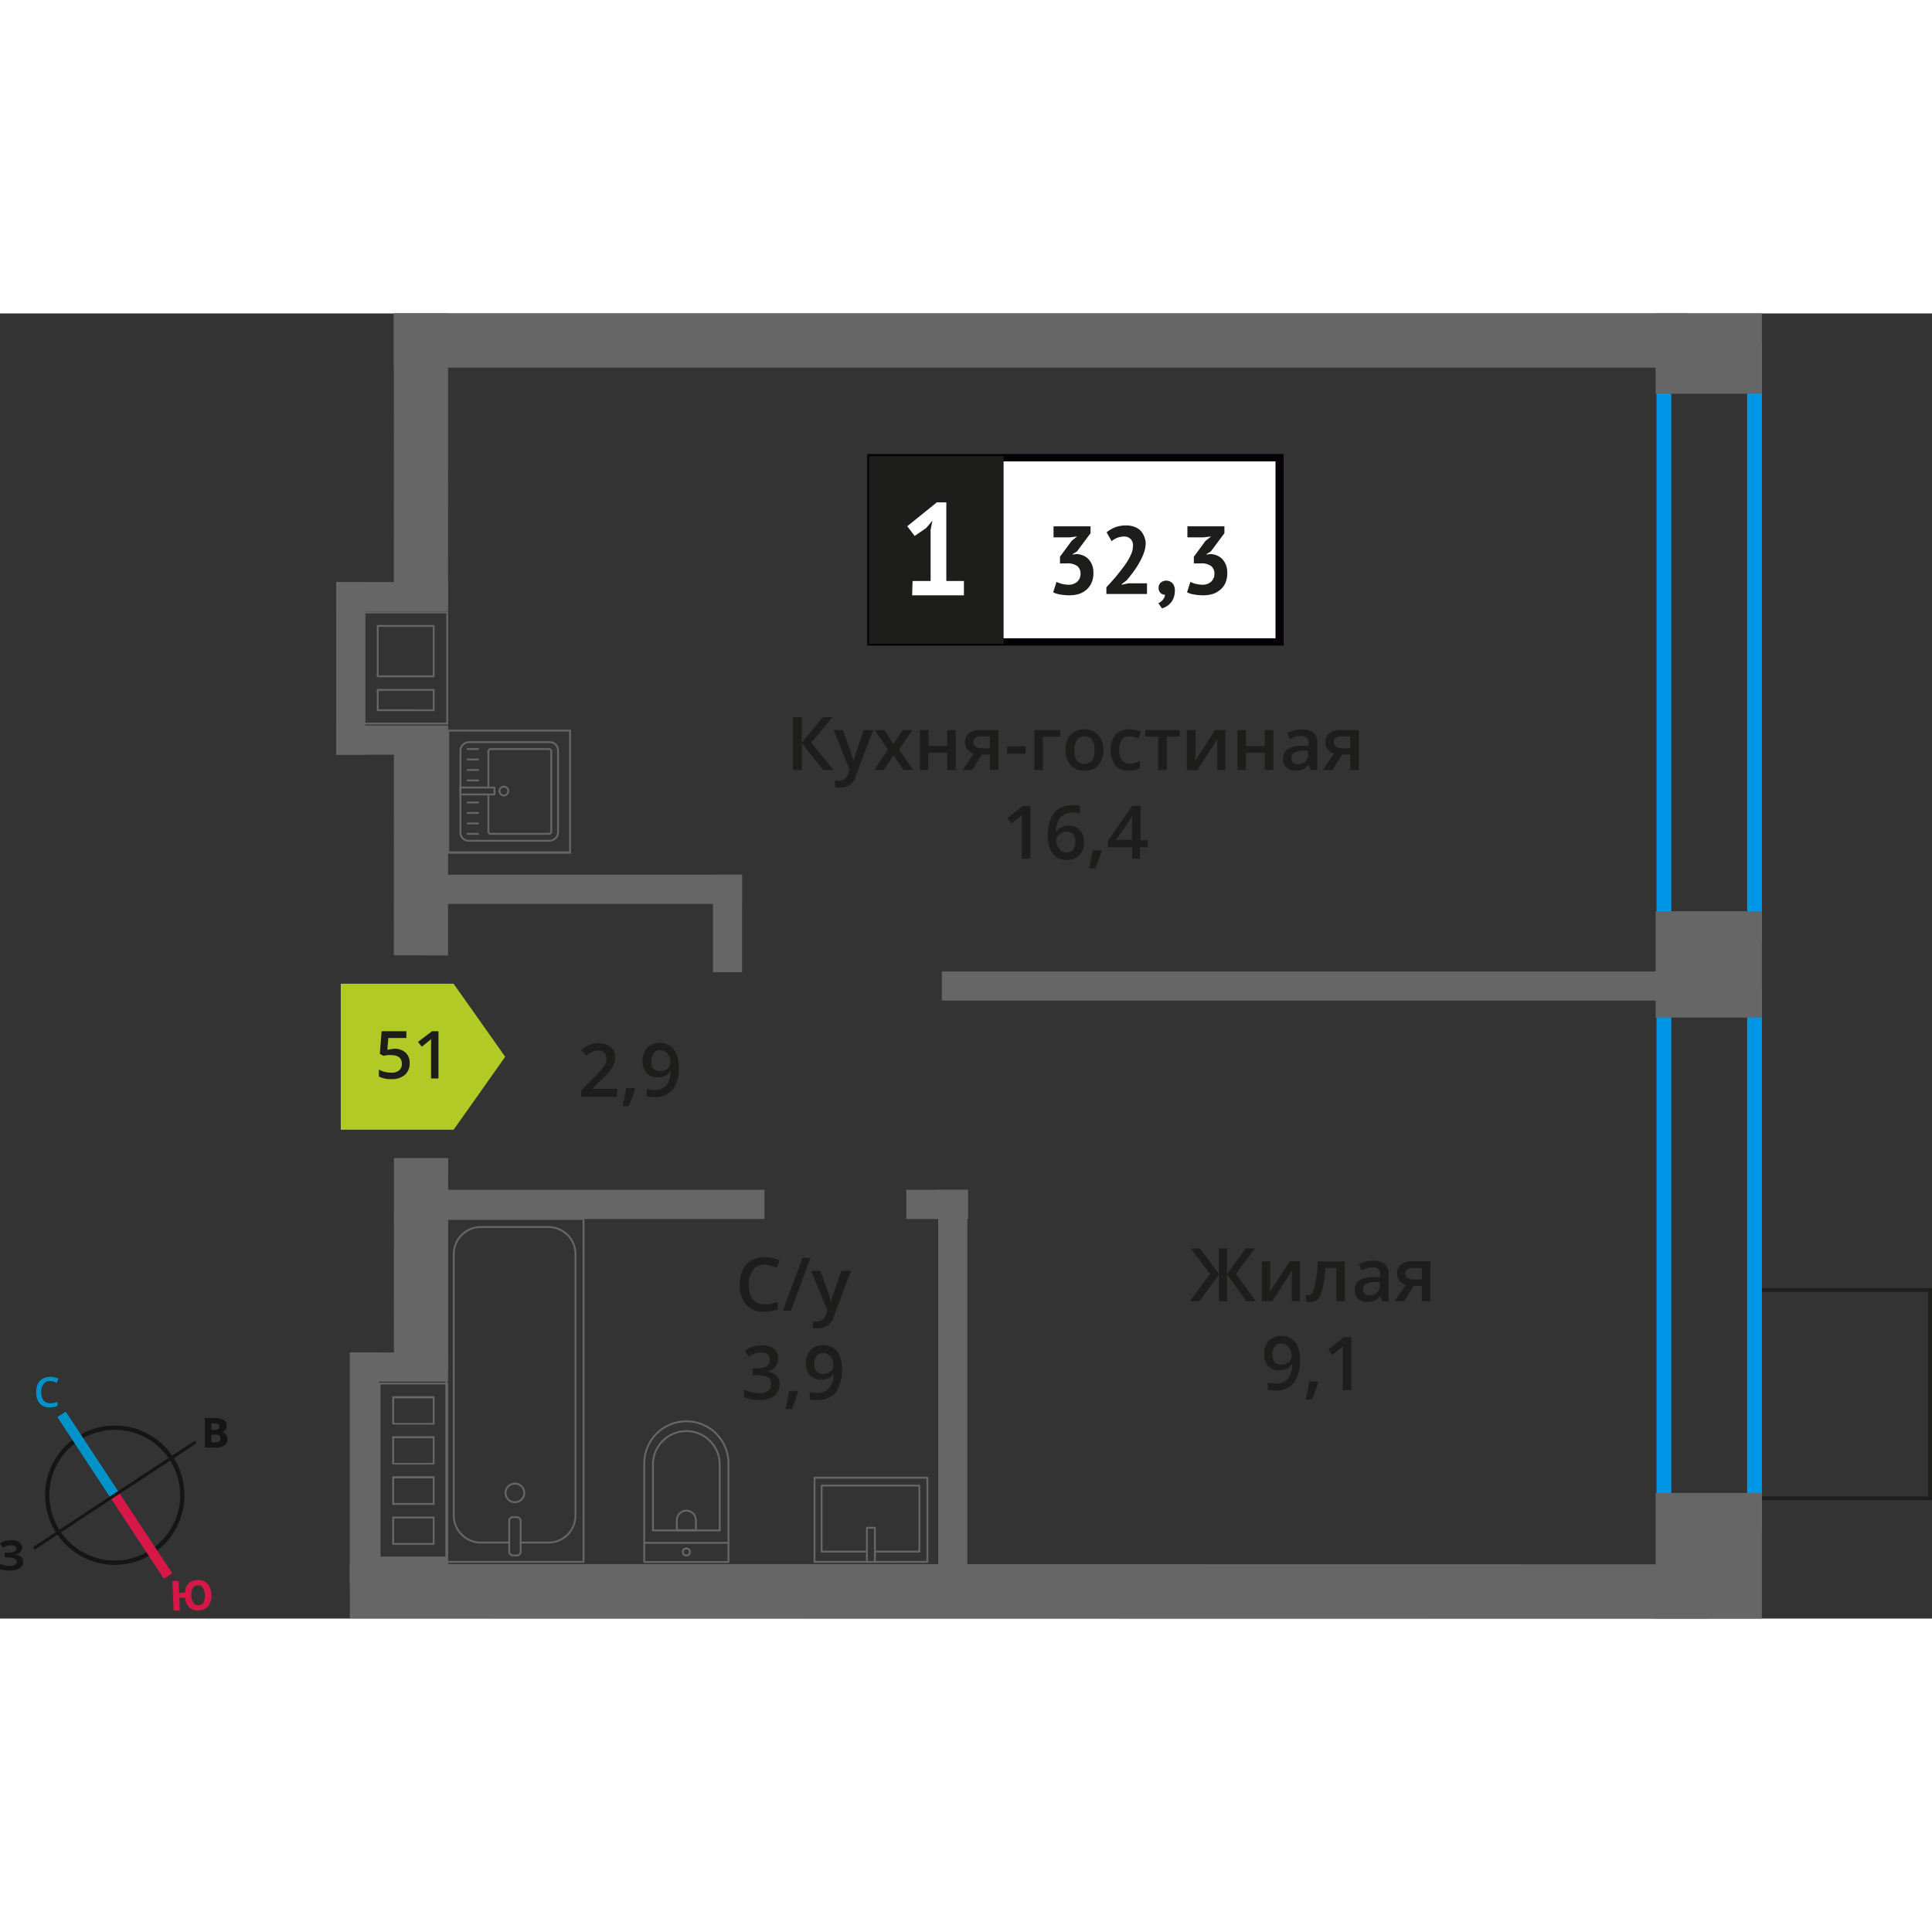 <svg id="Layer_1" data-name="Layer 1" xmlns="http://www.w3.org/2000/svg"   viewBox="0 0 261.08 176.37" width="200" height="200">
  <rect x="0" y="0" width="261.08" height="176.37" fill="#333333" stroke="none"/>
  <defs>
    <style>
      .cls-1, .cls-10, .cls-11, .cls-12, .cls-2 {
        fill: none;
      }

      .cls-1, .cls-8 {
        stroke: #1d1d1b;
        stroke-width: 0.5px;
      }

      .cls-1, .cls-10, .cls-11, .cls-12 {
        stroke-miterlimit: 10;
      }

      .cls-2 {
        stroke: #666;
        stroke-linecap: round;
        stroke-linejoin: round;
        stroke-width: 0.25px;
      }

      .cls-3 {
        fill: #666;
      }

      .cls-4, .cls-8 {
        fill: #1d1d1b;
      }

      .cls-5 {
        fill: #0096e7;
      }

      .cls-6 {
        fill: #fff;
      }

      .cls-7 {
        fill: #050007;
      }

      .cls-8 {
        stroke-miterlimit: 22.93;
      }

      .cls-9 {
        fill: #b2ca25;
        fill-rule: evenodd;
      }

      .cls-10 {
        stroke: #141515;
        stroke-width: 0.58px;
      }

      .cls-11 {
        stroke: #0093ca;
        stroke-width: 1.35px;
      }

      .cls-12 {
        stroke: #d61747;
        stroke-width: 1.35px;
      }

      .cls-13 {
        fill: #141515;
      }

      .cls-14 {
        fill: #0093ca;
      }

      .cls-15 {
        fill: #d61747;
      }
    </style>
  </defs>
  <g>
    <rect class="cls-1" x="237.29" y="131.97" width="23.53" height="28.15"/>
    <g>
      <g>
        <rect class="cls-2" x="62.15" y="58.01" width="13.32" height="13.19" rx="1.09" transform="translate(4.21 133.41) rotate(-90)"/>
        <path class="cls-2" d="M66,64.07V59.19a.32.32,0,0,1,.32-.32h7.86a.32.32,0,0,1,.32.32V70a.32.32,0,0,1-.32.32H66.29A.32.32,0,0,1,66,70V65"/>
        <circle class="cls-2" cx="68.09" cy="64.54" r="0.6"/>
        <rect class="cls-2" x="64.06" y="62.23" width="0.93" height="4.61" transform="translate(-0.02 129.06) rotate(-90)"/>
        <line class="cls-2" x1="63.19" y1="70.33" x2="64.6" y2="70.33"/>
        <line class="cls-2" x1="63.19" y1="68.92" x2="64.6" y2="68.92"/>
        <line class="cls-2" x1="63.19" y1="67.5" x2="64.6" y2="67.5"/>
        <line class="cls-2" x1="63.19" y1="66.09" x2="64.6" y2="66.09"/>
        <line class="cls-2" x1="63.19" y1="63.11" x2="64.6" y2="63.11"/>
        <line class="cls-2" x1="63.19" y1="61.7" x2="64.6" y2="61.7"/>
        <line class="cls-2" x1="63.19" y1="60.28" x2="64.6" y2="60.28"/>
        <line class="cls-2" x1="63.19" y1="58.87" x2="64.6" y2="58.87"/>
      </g>
      <path class="cls-3" d="M76.91,56.5V72.7H60.7V56.5H76.91m.25-.25H60.45V73H77.16V56.25Z"/>
    </g>
    <g>
      <path class="cls-4" d="M83.37,105.85H78.53V105l1.84-1.85a13.67,13.67,0,0,0,1.08-1.19,2.58,2.58,0,0,0,.39-.66,1.75,1.75,0,0,0,.12-.65,1,1,0,0,0-.29-.77,1.12,1.12,0,0,0-.8-.27,2.13,2.13,0,0,0-.79.15,3.76,3.76,0,0,0-.89.54l-.62-.75a3.91,3.91,0,0,1,1.16-.72,3.35,3.35,0,0,1,1.19-.21,2.39,2.39,0,0,1,1.6.52,1.77,1.77,0,0,1,.6,1.4,2.55,2.55,0,0,1-.17.92,4.3,4.3,0,0,1-.53.9,11.53,11.53,0,0,1-1.2,1.24L80,104.79v0h3.39Z"/>
      <path class="cls-4" d="M85.81,104.8a15.34,15.34,0,0,1-.86,2.33h-.84a24.28,24.28,0,0,0,.5-2.45h1.13Z"/>
      <path class="cls-4" d="M91.74,101.75a4.88,4.88,0,0,1-.85,3.15,3.1,3.1,0,0,1-2.56,1,3.5,3.5,0,0,1-.93-.08v-1a3.26,3.26,0,0,0,.87.12A2.23,2.23,0,0,0,90,104.4a3.07,3.07,0,0,0,.62-2h-.06a1.72,1.72,0,0,1-.69.63,2.22,2.22,0,0,1-1,.2,1.94,1.94,0,0,1-1.49-.59,2.33,2.33,0,0,1-.54-1.62,2.47,2.47,0,0,1,.63-1.78,2.22,2.22,0,0,1,1.71-.67,2.44,2.44,0,0,1,1.33.37,2.35,2.35,0,0,1,.87,1.08A4.15,4.15,0,0,1,91.74,101.75Zm-2.49-2.18a1.12,1.12,0,0,0-.91.38,1.66,1.66,0,0,0-.32,1.1,1.5,1.5,0,0,0,.29,1,1.13,1.13,0,0,0,.9.34,1.44,1.44,0,0,0,1-.34,1.05,1.05,0,0,0,.39-.81,1.91,1.91,0,0,0-.17-.82,1.39,1.39,0,0,0-.47-.59A1.12,1.12,0,0,0,89.25,99.57Z"/>
    </g>
    <path class="cls-5" d="M236.1,5.82V82.94H225.85V5.82H236.1m2-2H223.85V84.94H238.1V3.82Z"/>
    <path class="cls-5" d="M236.1,92.89v69.62H225.85V92.89H236.1m2-2H223.85v73.62H238.1V90.89Z"/>
    <g>
      <rect class="cls-2" x="60.31" y="122.37" width="18.55" height="46.34"/>
      <rect class="cls-2" x="68.81" y="162.66" width="1.55" height="5.18" rx="0.49"/>
      <path class="cls-2" d="M68.81,166.1H65a3.66,3.66,0,0,1-3.68-3.64V127.1A3.66,3.66,0,0,1,65,123.46h9.08a3.66,3.66,0,0,1,3.69,3.64v35.36a3.66,3.66,0,0,1-3.69,3.64H70.35"/>
      <ellipse class="cls-2" cx="69.58" cy="159.39" rx="1.27" ry="1.26"/>
    </g>
    <g>
      <path class="cls-2" d="M83.24,153.52H96.56a5.69,5.69,0,0,1,5.69,5.69v0a5.69,5.69,0,0,1-5.69,5.69H83.24a0,0,0,0,1,0,0V153.52a0,0,0,0,1,0,0Z" transform="translate(-66.46 251.96) rotate(-90)"/>
      <path class="cls-2" d="M86,153.2h8.91a4.51,4.51,0,0,1,4.51,4.51v0a4.51,4.51,0,0,1-4.51,4.51H86a0,0,0,0,1,0,0v-9A0,0,0,0,1,86,153.2Z" transform="translate(-64.96 250.46) rotate(-90)"/>
      <path class="cls-2" d="M91.43,161.81h1.34a1.29,1.29,0,0,1,1.29,1.29v0a1.29,1.29,0,0,1-1.29,1.29H91.43a0,0,0,0,1,0,0v-2.58A0,0,0,0,1,91.43,161.81Z" transform="translate(-70.35 255.85) rotate(-90)"/>
      <circle class="cls-2" cx="92.75" cy="167.37" r="0.48"/>
      <line class="cls-2" x1="87.05" y1="166.14" x2="98.44" y2="166.14"/>
    </g>
    <g>
      <rect class="cls-2" x="112" y="155.4" width="11.38" height="15.25" transform="translate(-45.33 280.71) rotate(-90)"/>
      <polyline class="cls-2" points="118.23 168.72 118.23 164.1 117.15 164.1 117.15 168.72"/>
      <polyline class="cls-2" points="118.23 167.32 124.24 167.32 124.24 158.4 111.03 158.4 111.03 167.32 117.15 167.32"/>
    </g>
    <rect class="cls-3" x="225.49" y="-1.76" width="10.85" height="14.36" transform="translate(225.49 236.34) rotate(-90)"/>
    <rect class="cls-3" x="223.73" y="80.78" width="14.36" height="14.36" transform="translate(142.95 318.88) rotate(-90)"/>
    <rect class="cls-3" x="222.42" y="160.7" width="16.98" height="14.36" transform="translate(63.03 398.79) rotate(-90)"/>
    <rect class="cls-3" x="53.22" width="174.83" height="7.33"/>
    <rect class="cls-3" x="37.13" y="16.09" width="39.51" height="7.33" transform="translate(76.65 -37.13) rotate(90.01)"/>
    <rect class="cls-3" x="42.68" y="68.88" width="28.41" height="7.33" transform="translate(129.44 15.67) rotate(90.01)"/>
    <rect class="cls-3" x="42.68" y="124.68" width="28.41" height="7.33" transform="translate(185.25 71.48) rotate(90.01)"/>
    <polygon class="cls-3" points="47.28 176.34 231.02 176.37 231.01 169.03 47.27 169 47.28 176.34"/>
    <g>
      <path class="cls-3" d="M60.31,40.53V55.31h-11V40.53h11m-9.39,8.63h7.81V42.1H50.92v7.06m0,4.58h7.81v-3H50.92v3m9.64-13.46H49.09V55.56H60.56V40.28Zm-9.39,8.63V42.35h7.31v6.56Zm0,4.58V51h7.31v2.5Z"/>
      <rect class="cls-3" x="35.74" y="46" width="23.32" height="3.94" transform="translate(95.37 0.57) rotate(90)"/>
      <rect class="cls-3" x="45.43" y="55.69" width="15.13" height="3.94" transform="translate(105.99 115.32) rotate(180)"/>
      <rect class="cls-3" x="45.43" y="36.3" width="15.13" height="3.94" transform="translate(105.99 76.54) rotate(180)"/>
    </g>
    <g>
      <path class="cls-3" d="M51.43,144.73h8.88V168H51.42V144.74h0m7.3,5.42v-3.84H53v3.83h5.72m0,5.4v-3.83H53v3.83h5.72m0,5.41v-3.83H53V161h5.72m0,5.41v-3.83H53v3.83h5.72m-7.55-21.89h0V168.2h9.39V144.49H51.18Zm7.3,5.42H53.26v-3.33h5.22v3.34Zm0,5.4H53.26V152h5.22v3.33Zm0,5.41H53.26v-3.33h5.22v3.33Zm0,5.41H53.26v-3.33h5.22v3.33Z"/>
      <rect class="cls-3" x="47.6" y="140.41" width="12.95" height="3.94"/>
      <rect class="cls-3" x="47.6" y="168.06" width="12.95" height="3.94"/>
      <rect class="cls-3" x="33.44" y="154.23" width="31.59" height="3.94" transform="matrix(0, 1, -1, 0, 205.44, 106.96)"/>
    </g>
    <rect class="cls-3" x="56.89" y="75.85" width="43.38" height="3.94" transform="translate(157.16 155.64) rotate(-180)"/>
    <rect class="cls-3" x="56.89" y="118.44" width="46.43" height="3.94" transform="translate(160.2 240.81) rotate(-180)"/>
    <rect class="cls-3" x="122.49" y="118.44" width="8.34" height="3.94" transform="translate(253.31 240.81) rotate(-180)"/>
    <rect class="cls-3" x="127.28" y="88.93" width="100.72" height="3.94" transform="translate(355.28 181.79) rotate(-180)"/>
    <rect class="cls-3" x="91.72" y="80.47" width="13.17" height="3.94" transform="translate(15.87 180.74) rotate(-90)"/>
    <rect class="cls-3" x="102.63" y="142.58" width="52.22" height="3.94" transform="translate(-15.8 273.29) rotate(-90)"/>
    <g>
      <g>
        <path class="cls-4" d="M112.65,61.7h-1.37l-2.94-3.62V61.7h-1.17V54.56h1.17V58l2.89-3.45h1.28L109.63,58Z"/>
        <path class="cls-4" d="M112.65,56.3h1.25l1.1,3.06a6.28,6.28,0,0,1,.33,1.23h0a4.66,4.66,0,0,1,.16-.65c.08-.26.49-1.47,1.24-3.64H118l-2.31,6.11a2.19,2.19,0,0,1-2.1,1.69,3.65,3.65,0,0,1-.74-.08v-.91a2.61,2.61,0,0,0,.59.06,1.23,1.23,0,0,0,1.17-1l.2-.5Z"/>
        <path class="cls-4" d="M120,58.94l-1.81-2.64h1.31l1.23,1.89L122,56.3h1.3l-1.82,2.64,1.91,2.76h-1.3l-1.33-2-1.33,2h-1.3Z"/>
        <path class="cls-4" d="M125.48,56.3v2.16H128V56.3h1.15v5.4H128V59.37h-2.55V61.7h-1.14V56.3Z"/>
        <path class="cls-4" d="M131.37,61.7h-1.29l1.51-2.22a1.57,1.57,0,0,1-.86-.56,1.54,1.54,0,0,1-.31-1,1.44,1.44,0,0,1,.54-1.2,2.37,2.37,0,0,1,1.5-.43h2.46v5.4h-1.15V59.62h-1.09Zm.16-3.76a.7.7,0,0,0,.32.62,1.51,1.51,0,0,0,.85.21h1.07V57.16h-1.25a1.18,1.18,0,0,0-.73.2A.71.71,0,0,0,131.53,57.94Z"/>
        <path class="cls-4" d="M136.09,59.5v-1h2.51v1Z"/>
        <path class="cls-4" d="M143.27,56.3v.89h-2.35V61.7h-1.14V56.3Z"/>
        <path class="cls-4" d="M149.1,59a2.94,2.94,0,0,1-.68,2.06,2.41,2.41,0,0,1-1.89.74,2.57,2.57,0,0,1-1.34-.34,2.23,2.23,0,0,1-.89-1A3.32,3.32,0,0,1,144,59a2.91,2.91,0,0,1,.67-2.05,2.41,2.41,0,0,1,1.9-.74,2.37,2.37,0,0,1,1.85.75A2.9,2.9,0,0,1,149.1,59Zm-3.93,0c0,1.24.46,1.87,1.38,1.87s1.37-.63,1.37-1.87-.46-1.85-1.38-1.85a1.18,1.18,0,0,0-1,.47A2.51,2.51,0,0,0,145.17,59Z"/>
        <path class="cls-4" d="M152.59,61.79a2.36,2.36,0,0,1-1.86-.71,3.61,3.61,0,0,1,0-4.15,2.48,2.48,0,0,1,1.93-.73,3.44,3.44,0,0,1,1.53.32l-.34.92a3.53,3.53,0,0,0-1.2-.29c-.94,0-1.4.62-1.4,1.87a2.17,2.17,0,0,0,.35,1.36,1.21,1.21,0,0,0,1,.46,3,3,0,0,0,1.45-.38v1a2.67,2.67,0,0,1-.66.26A4.1,4.1,0,0,1,152.59,61.79Z"/>
        <path class="cls-4" d="M159.42,56.3v.89h-1.75V61.7h-1.16V57.19h-1.75V56.3Z"/>
        <path class="cls-4" d="M161.56,56.3v2.76c0,.33,0,.8-.07,1.42l2.71-4.18h1.4v5.4h-1.11V59c0-.15,0-.4,0-.73s0-.58,0-.73l-2.7,4.18h-1.41V56.3Z"/>
        <path class="cls-4" d="M168.38,56.3v2.16h2.54V56.3h1.15v5.4h-1.15V59.37h-2.54V61.7h-1.15V56.3Z"/>
        <path class="cls-4" d="M177.09,61.7l-.23-.76h0a2.12,2.12,0,0,1-.78.67,2.52,2.52,0,0,1-1,.18,1.7,1.7,0,0,1-1.24-.43,1.58,1.58,0,0,1-.45-1.21,1.43,1.43,0,0,1,.62-1.26,3.53,3.53,0,0,1,1.89-.47l.93,0v-.29a1.1,1.1,0,0,0-.24-.78,1,1,0,0,0-.75-.25,2.61,2.61,0,0,0-.79.12,6,6,0,0,0-.74.29l-.37-.82a3.93,3.93,0,0,1,1-.35,4.45,4.45,0,0,1,1-.12,2.34,2.34,0,0,1,1.56.45,1.76,1.76,0,0,1,.52,1.41V61.7Zm-1.71-.79a1.41,1.41,0,0,0,1-.35,1.24,1.24,0,0,0,.37-1v-.47l-.69,0a2.41,2.41,0,0,0-1.18.27.84.84,0,0,0-.37.74.72.72,0,0,0,.22.56A.92.92,0,0,0,175.38,60.91Z"/>
        <path class="cls-4" d="M180.06,61.7h-1.28l1.5-2.22a1.53,1.53,0,0,1-1.17-1.55,1.42,1.42,0,0,1,.55-1.2,2.32,2.32,0,0,1,1.49-.43h2.46v5.4h-1.15V59.62h-1.09Zm.17-3.76a.68.68,0,0,0,.32.62,1.47,1.47,0,0,0,.84.21h1.07V57.16h-1.25a1.16,1.16,0,0,0-.72.2A.71.71,0,0,0,180.23,57.94Z"/>
        <path class="cls-4" d="M139.24,73.7h-1.15V69.09c0-.55,0-1,0-1.31a3.49,3.49,0,0,1-.27.26l-1.1.9-.58-.73,2.1-1.65h1Z"/>
        <path class="cls-4" d="M141.6,70.65q0-4.19,3.41-4.19a3.94,3.94,0,0,1,.91.09v1a3.17,3.17,0,0,0-.86-.1,2.24,2.24,0,0,0-1.72.61,3,3,0,0,0-.63,2h.06a1.6,1.6,0,0,1,.65-.61,2.1,2.1,0,0,1,1-.22,2,2,0,0,1,1.52.6,2.33,2.33,0,0,1,.54,1.62,2.44,2.44,0,0,1-.63,1.77,2.25,2.25,0,0,1-1.71.65,2.33,2.33,0,0,1-1.33-.37,2.36,2.36,0,0,1-.88-1.07A4.34,4.34,0,0,1,141.6,70.65Zm2.49,2.2a1.13,1.13,0,0,0,.91-.38,1.69,1.69,0,0,0,.32-1.09,1.44,1.44,0,0,0-.3-1,1.13,1.13,0,0,0-.9-.35,1.39,1.39,0,0,0-.68.16,1.24,1.24,0,0,0-.5.43,1,1,0,0,0-.18.57,1.84,1.84,0,0,0,.37,1.15A1.17,1.17,0,0,0,144.09,72.85Z"/>
        <path class="cls-4" d="M148.86,72.65A16.51,16.51,0,0,1,148,75h-.84a24.28,24.28,0,0,0,.5-2.45h1.13Z"/>
        <path class="cls-4" d="M155.05,72.14h-1V73.7H153V72.14h-3.26v-.89L153,66.54h1.12v4.65h1Zm-2.08-1v-1.8c0-.63,0-1.16.05-1.56h0a5.43,5.43,0,0,1-.43.78l-1.77,2.58Z"/>
      </g>
      <g>
        <rect class="cls-6" x="117.69" y="19.53" width="54.7" height="24.87"/>
        <path class="cls-7" d="M172.38,20h-54.1V43.9h54.1Zm-54.64-1h55.73V44.89H117.19V19Z"/>
        <rect class="cls-8" x="117.69" y="19.53" width="17.68" height="24.87"/>
        <g>
          <path class="cls-4" d="M144.36,36.66a1.71,1.71,0,0,0,1.24-.43,1.46,1.46,0,0,0,.42-1,1.32,1.32,0,0,0-.44-1.09,2.22,2.22,0,0,0-1.4-.36h-.94v-.9l1.58-2.15.74-.59-1,.12h-2.19V28.77h5v.93l-1.84,2.47-.58.35v.06l.55-.07a2.9,2.9,0,0,1,.87.2,2.36,2.36,0,0,1,.72.49,2.71,2.71,0,0,1,.49.79,3.08,3.08,0,0,1,.18,1.09,3.22,3.22,0,0,1-.26,1.33,2.64,2.64,0,0,1-.7.94,3,3,0,0,1-1,.56,4.47,4.47,0,0,1-1.29.18,7,7,0,0,1-1.19-.1,3.42,3.42,0,0,1-1-.3l.45-1.41a4.15,4.15,0,0,0,.75.27A3.74,3.74,0,0,0,144.36,36.66Z"/>
          <path class="cls-4" d="M154.82,31a4,4,0,0,1-.24,1.35,8,8,0,0,1-.62,1.33,10.46,10.46,0,0,1-.82,1.26c-.3.41-.59.78-.88,1.12l-.69.53v.07l.94-.19H155v1.44h-5.49V37c.21-.21.44-.47.7-.76s.53-.6.79-.92.53-.67.78-1a11,11,0,0,0,.68-1,6.64,6.64,0,0,0,.48-1,3,3,0,0,0,.17-.94,1.29,1.29,0,0,0-.3-.88,1.26,1.26,0,0,0-1-.35,2.58,2.58,0,0,0-1.59.63l-.68-1.2a4.32,4.32,0,0,1,1.16-.68,4.1,4.1,0,0,1,1.52-.25,3.09,3.09,0,0,1,1,.16,2.29,2.29,0,0,1,.81.45,2.17,2.17,0,0,1,.53.75A2.62,2.62,0,0,1,154.82,31Z"/>
          <path class="cls-4" d="M156.57,37.07a.9.9,0,0,1,.29-.7,1.18,1.18,0,0,1,1.59.1,1.45,1.45,0,0,1,.31,1,2.57,2.57,0,0,1-.18,1,2.21,2.21,0,0,1-1,1.15,3.07,3.07,0,0,1-.55.24l-.5-.7a1.65,1.65,0,0,0,.62-.47,1.21,1.21,0,0,0,.28-.69.71.71,0,0,1-.56-.19A.89.89,0,0,1,156.57,37.07Z"/>
          <path class="cls-4" d="M162.46,36.66a1.69,1.69,0,0,0,1.23-.43,1.46,1.46,0,0,0,.42-1,1.32,1.32,0,0,0-.44-1.09,2.22,2.22,0,0,0-1.4-.36h-.94v-.9l1.58-2.15.75-.59-1,.12h-2.2V28.77h5v.93l-1.84,2.47-.58.35v.06l.55-.07a2.77,2.77,0,0,1,.87.2,2.36,2.36,0,0,1,.72.49,2.71,2.71,0,0,1,.49.79,3.08,3.08,0,0,1,.18,1.09,3.39,3.39,0,0,1-.25,1.33,2.66,2.66,0,0,1-.71.94,3,3,0,0,1-1,.56,4.47,4.47,0,0,1-1.29.18,7,7,0,0,1-1.19-.1,3.42,3.42,0,0,1-1-.3l.45-1.41a4,4,0,0,0,.76.27A3.68,3.68,0,0,0,162.46,36.66Z"/>
        </g>
        <path class="cls-6" d="M123.32,36.16h2.44V29.23L126,28l-.84,1-1.56,1.07-1-1.31,4-3.23h1.28V36.16h2.38v1.93h-7Z"/>
      </g>
    </g>
    <g>
      <path class="cls-4" d="M163.52,129.8l-2.6-3.45h1.25l2.54,3.46v-3.46h1.1v3.46l2.54-3.46h1.25L167,129.8l2.72,3.69h-1.29l-2.62-3.62v3.62h-1.1v-3.62l-2.62,3.62h-1.3Z"/>
      <path class="cls-4" d="M171.64,128.09v2.76c0,.33,0,.8-.07,1.43l2.71-4.19h1.4v5.4h-1.11v-2.72c0-.15,0-.39,0-.73s0-.58.05-.73l-2.7,4.18h-1.4v-5.4Z"/>
      <path class="cls-4" d="M181.75,133.49h-1.16V129h-1.48a20.86,20.86,0,0,1-.37,2.72,3.63,3.63,0,0,1-.61,1.43,1.19,1.19,0,0,1-1,.44,1.67,1.67,0,0,1-.63-.1v-.9a1.15,1.15,0,0,0,.36.07c.34,0,.6-.38.79-1.12a20.45,20.45,0,0,0,.44-3.43h3.63Z"/>
      <path class="cls-4" d="M186.77,133.49l-.23-.76h0a2.26,2.26,0,0,1-.78.68,2.71,2.71,0,0,1-1,.17,1.7,1.7,0,0,1-1.24-.43,1.58,1.58,0,0,1-.45-1.21,1.43,1.43,0,0,1,.62-1.26,3.54,3.54,0,0,1,1.89-.46l.93,0v-.29a1.12,1.12,0,0,0-.24-.78,1,1,0,0,0-.75-.25,2.61,2.61,0,0,0-.79.12,6,6,0,0,0-.74.29l-.37-.82a4.51,4.51,0,0,1,1.95-.47,2.34,2.34,0,0,1,1.56.45,1.76,1.76,0,0,1,.52,1.41v3.64Zm-1.71-.78a1.46,1.46,0,0,0,1-.35,1.28,1.28,0,0,0,.37-1v-.47l-.69,0a2.41,2.41,0,0,0-1.18.27.84.84,0,0,0-.37.74.7.7,0,0,0,.22.56A.93.93,0,0,0,185.06,132.71Z"/>
      <path class="cls-4" d="M189.75,133.49h-1.29l1.5-2.22a1.53,1.53,0,0,1-1.17-1.55,1.46,1.46,0,0,1,.55-1.2,2.32,2.32,0,0,1,1.49-.43h2.46v5.4h-1.15v-2.08h-1.09Zm.16-3.76a.7.7,0,0,0,.32.62,1.49,1.49,0,0,0,.84.21h1.07V129h-1.25a1.1,1.1,0,0,0-.72.2A.68.68,0,0,0,189.91,129.73Z"/>
      <path class="cls-4" d="M175.68,141.4a4.86,4.86,0,0,1-.85,3.14,3.1,3.1,0,0,1-2.56,1,4.13,4.13,0,0,1-.93-.07v-1a2.91,2.91,0,0,0,.87.13A2.23,2.23,0,0,0,174,144a3,3,0,0,0,.62-2h-.06a1.72,1.72,0,0,1-.69.63,2.22,2.22,0,0,1-1,.2,1.94,1.94,0,0,1-1.49-.59,2.33,2.33,0,0,1-.54-1.62,2.47,2.47,0,0,1,.63-1.78,2.25,2.25,0,0,1,1.71-.66,2.35,2.35,0,0,1,1.33.37,2.28,2.28,0,0,1,.87,1.07A4.16,4.16,0,0,1,175.68,141.4Zm-2.49-2.19a1.1,1.1,0,0,0-.91.39,1.61,1.61,0,0,0-.32,1.09,1.5,1.5,0,0,0,.29,1,1.13,1.13,0,0,0,.9.35,1.45,1.45,0,0,0,1-.35,1.05,1.05,0,0,0,.39-.81,1.84,1.84,0,0,0-.17-.81,1.36,1.36,0,0,0-.47-.6A1.12,1.12,0,0,0,173.19,139.21Z"/>
      <path class="cls-4" d="M178.13,144.44a17,17,0,0,1-.86,2.34h-.84a25,25,0,0,0,.5-2.46h1.13Z"/>
      <path class="cls-4" d="M182.6,145.49h-1.15v-4.61c0-.55,0-1,0-1.31-.07.08-.17.16-.28.26l-1.09.9-.58-.73,2.1-1.65h1Z"/>
    </g>
    <g>
      <path class="cls-4" d="M103.35,128.53a1.93,1.93,0,0,0-1.58.71,3,3,0,0,0-.58,2,3.15,3.15,0,0,0,.55,2,2,2,0,0,0,1.61.67,4.31,4.31,0,0,0,.88-.09c.28-.06.58-.14.88-.23v1a5.37,5.37,0,0,1-1.9.32,3.05,3.05,0,0,1-2.41-1,4,4,0,0,1-.84-2.72,4.44,4.44,0,0,1,.41-1.95,2.87,2.87,0,0,1,1.18-1.28,3.62,3.62,0,0,1,1.81-.44,4.44,4.44,0,0,1,2,.46l-.42,1a5,5,0,0,0-.76-.3A2.7,2.7,0,0,0,103.35,128.53Z"/>
      <path class="cls-4" d="M109.53,127.63l-2.66,7.14h-1.08l2.66-7.14Z"/>
      <path class="cls-4" d="M109.61,129.37h1.25l1.1,3.06a6.67,6.67,0,0,1,.33,1.23h0a4.66,4.66,0,0,1,.16-.65c.08-.26.49-1.47,1.24-3.64H115l-2.31,6.12a2.19,2.19,0,0,1-2.1,1.68,3.65,3.65,0,0,1-.74-.08v-.91a2.61,2.61,0,0,0,.59.06,1.22,1.22,0,0,0,1.17-1l.2-.51Z"/>
      <path class="cls-4" d="M105.13,141.27a1.67,1.67,0,0,1-.39,1.13,2,2,0,0,1-1.11.61v0a2.19,2.19,0,0,1,1.29.53,1.57,1.57,0,0,1,.42,1.14,1.91,1.91,0,0,1-.72,1.59,3.37,3.37,0,0,1-2.07.56,4.68,4.68,0,0,1-2-.39v-1a4.68,4.68,0,0,0,1,.35,4.22,4.22,0,0,0,1,.12,2,2,0,0,0,1.24-.31,1.09,1.09,0,0,0,.41-1,.91.91,0,0,0-.45-.84,2.89,2.89,0,0,0-1.43-.27h-.62v-.93h.63c1.14,0,1.71-.4,1.71-1.18a.86.86,0,0,0-.3-.71,1.29,1.29,0,0,0-.87-.25,3,3,0,0,0-.79.11,3.86,3.86,0,0,0-.88.45l-.57-.8a3.78,3.78,0,0,1,2.28-.72,2.72,2.72,0,0,1,1.69.46A1.53,1.53,0,0,1,105.13,141.27Z"/>
      <path class="cls-4" d="M107.84,145.72a16.75,16.75,0,0,1-.85,2.34h-.85a22.73,22.73,0,0,0,.5-2.45h1.13Z"/>
      <path class="cls-4" d="M113.77,142.68a4.91,4.91,0,0,1-.85,3.15,3.11,3.11,0,0,1-2.56,1,4,4,0,0,1-.93-.08v-1a3.28,3.28,0,0,0,.88.12,2.22,2.22,0,0,0,1.73-.63,3,3,0,0,0,.62-2h0a1.81,1.81,0,0,1-.7.63,2,2,0,0,1-1,.2,1.92,1.92,0,0,1-1.49-.59,2.26,2.26,0,0,1-.55-1.62,2.47,2.47,0,0,1,.63-1.78,2.25,2.25,0,0,1,1.71-.66,2.35,2.35,0,0,1,1.33.37,2.33,2.33,0,0,1,.87,1.07A4.16,4.16,0,0,1,113.77,142.68Zm-2.49-2.19a1.1,1.1,0,0,0-.91.39,1.69,1.69,0,0,0-.32,1.09,1.43,1.43,0,0,0,.3,1,1.1,1.1,0,0,0,.89.35,1.43,1.43,0,0,0,1-.35,1.06,1.06,0,0,0,.4-.81,2,2,0,0,0-.17-.81,1.44,1.44,0,0,0-.47-.6A1.16,1.16,0,0,0,111.28,140.49Z"/>
    </g>
    <g>
      <polygon class="cls-9" points="61.3 110.31 61.3 110.31 64.79 105.38 68.27 100.45 64.79 95.52 61.3 90.59 61.3 90.58 61.3 90.58 46.05 90.58 46.05 110.31 61.3 110.31 61.3 110.31"/>
      <g>
        <path class="cls-4" d="M53.26,99.37a2.22,2.22,0,0,1,1.54.51,1.82,1.82,0,0,1,.56,1.4,2.05,2.05,0,0,1-.64,1.61,2.68,2.68,0,0,1-1.83.58,3.46,3.46,0,0,1-1.69-.35v-.94a3.11,3.11,0,0,0,.81.32,3.92,3.92,0,0,0,.86.1,1.56,1.56,0,0,0,1.06-.31,1.1,1.1,0,0,0,.37-.91c0-.77-.49-1.15-1.47-1.15a3.44,3.44,0,0,0-.51,0l-.53.09-.46-.27L51.57,97h3.34v.92H52.48l-.14,1.59.37-.06A4.22,4.22,0,0,1,53.26,99.37Z"/>
        <path class="cls-4" d="M59.25,103.38h-1V99.23c0-.5,0-.89,0-1.18a3,3,0,0,1-.25.23l-1,.81-.52-.65L58.39,97h.86Z"/>
      </g>
    </g>
  </g>
  <g>
    <path class="cls-10" d="M10.5,152.08A9.12,9.12,0,1,1,7.89,164.7a9.09,9.09,0,0,1,2.61-12.62Z"/>
    <line class="cls-11" x1="8.32" y1="148.77" x2="15.51" y2="159.7"/>
    <line class="cls-12" x1="22.71" y1="170.62" x2="15.51" y2="159.7"/>
    <polygon class="cls-13" points="4.47 166.71 15.39 159.51 15.62 159.86 4.69 167.06 4.47 166.71"/>
    <polygon class="cls-13" points="26.33 152.33 15.39 159.51 15.62 159.86 26.56 152.68 26.33 152.33"/>
    <path class="cls-14" d="M6.78,144.26a1.05,1.05,0,0,0-.88.41,1.62,1.62,0,0,0-.32,1.1,1.85,1.85,0,0,0,.3,1.12,1.13,1.13,0,0,0,.91.38,2,2,0,0,0,.5-.06,4.43,4.43,0,0,0,.49-.13v.56a2.94,2.94,0,0,1-1.06.19,1.69,1.69,0,0,1-1.36-.54,2.17,2.17,0,0,1-.47-1.51,2.63,2.63,0,0,1,.21-1.1,1.82,1.82,0,0,1,.67-.73,2.09,2.09,0,0,1,1-.25,2.77,2.77,0,0,1,1.13.25l-.23.56-.43-.18a2,2,0,0,0-.49-.07Z"/>
    <path class="cls-15" d="M28.56,173.14a2.2,2.2,0,0,1-.41,1.53,1.65,1.65,0,0,1-1.31.6,1.7,1.7,0,0,1-1.26-.4,2,2,0,0,1-.57-1.31l-.78,0,.07,1.73-.84,0-.17-4,.85,0,.06,1.59.79,0a1.9,1.9,0,0,1,.49-1.25,1.85,1.85,0,0,1,1.21-.47,1.63,1.63,0,0,1,1.34.49,2.32,2.32,0,0,1,.53,1.51Zm-2.7.11a2,2,0,0,0,.27,1,.82.82,0,0,0,.68.32c.62,0,.9-.49.87-1.39a1.85,1.85,0,0,0-.28-1,.73.73,0,0,0-.68-.31.77.77,0,0,0-.67.37,2,2,0,0,0-.19,1Z"/>
    <path class="cls-13" d="M27.68,149.28H29a2.38,2.38,0,0,1,1.22.24.82.82,0,0,1,.4.77,1.11,1.11,0,0,1-.16.6.74.74,0,0,1-.45.27v0a1,1,0,0,1,.54.31,1.2,1.2,0,0,1,.18.63,1.05,1.05,0,0,1-.4.85,1.71,1.71,0,0,1-1.08.32H27.68Zm.87,1.59H29a.93.93,0,0,0,.5-.11.38.38,0,0,0,.15-.36.36.36,0,0,0-.17-.32A1,1,0,0,0,29,150h-.43Zm0,.67v1h.54a.83.83,0,0,0,.52-.12.53.53,0,0,0,.17-.42c0-.32-.24-.5-.71-.5Z"/>
    <path class="cls-13" d="M3,166.76a.77.77,0,0,1-.29.63,1.19,1.19,0,0,1-.74.33v0a1.5,1.5,0,0,1,.85.3.8.8,0,0,1,.31.65,1,1,0,0,1-.45.88,2.07,2.07,0,0,1-1.24.33A4,4,0,0,1,0,169.69V169a3.53,3.53,0,0,0,.62.19,3.49,3.49,0,0,0,.65.06c.66,0,1-.19,1-.58a.46.46,0,0,0-.32-.42,2.68,2.68,0,0,0-1-.14H.64v-.66H1a2.89,2.89,0,0,0,.93-.12.44.44,0,0,0,.29-.41.36.36,0,0,0-.18-.32,1.05,1.05,0,0,0-.56-.13,2,2,0,0,0-1.08.33L0,166.21a2.77,2.77,0,0,1,.74-.34,3.65,3.65,0,0,1,.84-.1,1.79,1.79,0,0,1,1,.27.86.86,0,0,1,.4.72Z"/>
  </g>
</svg>
